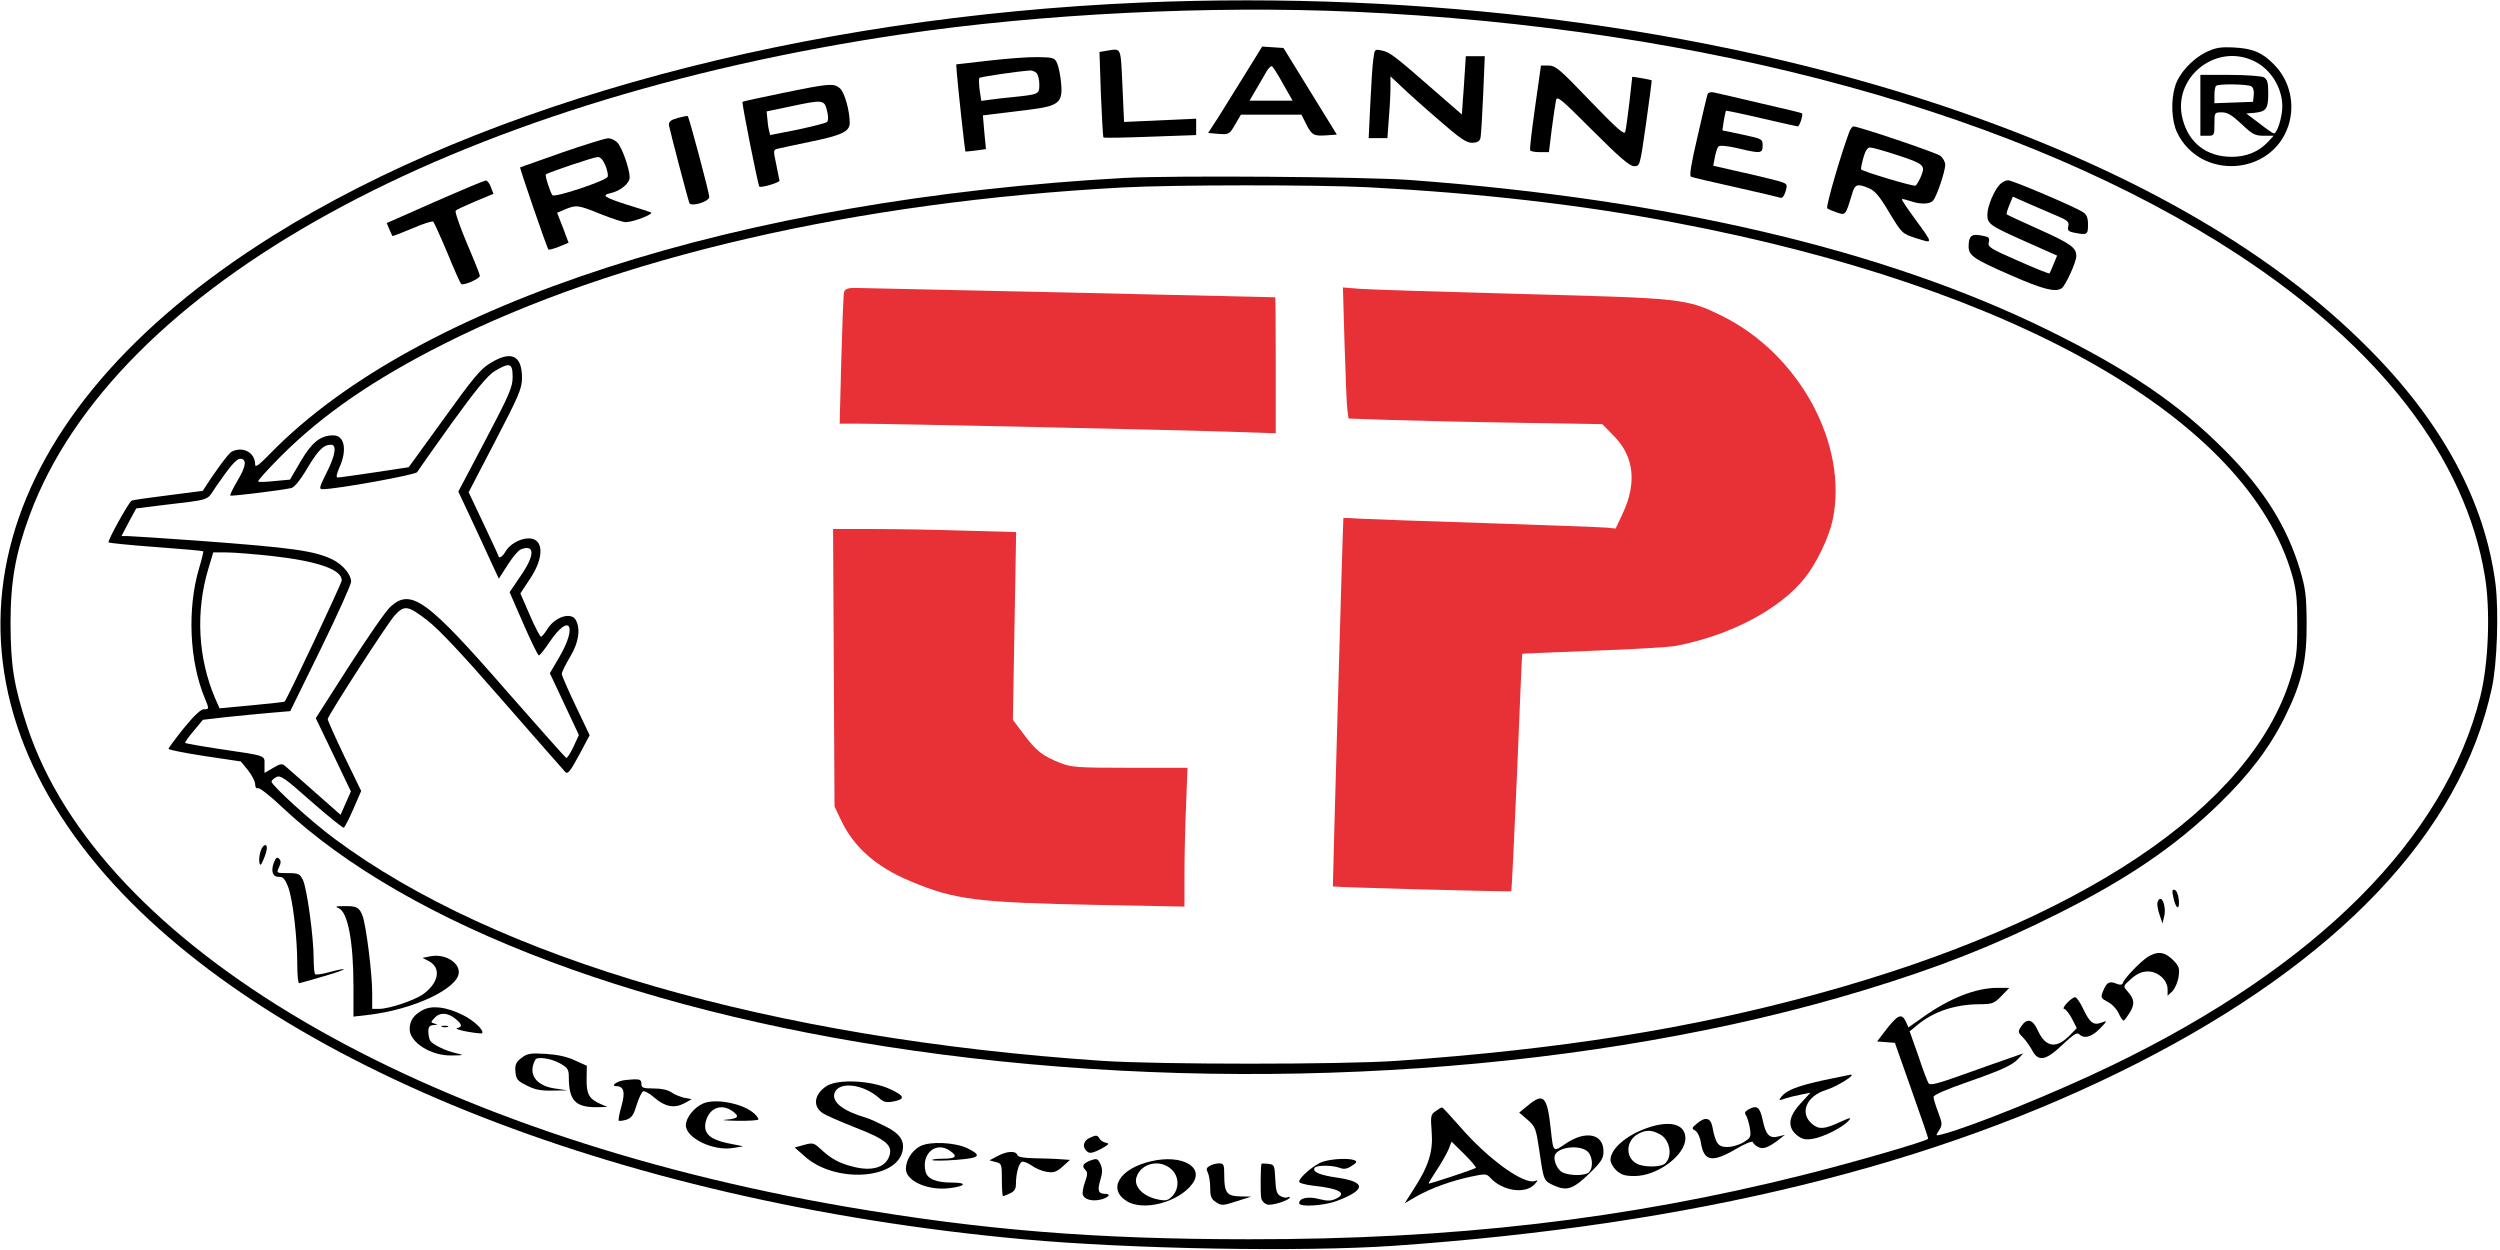 <svg version="1.0" xmlns="http://www.w3.org/2000/svg"
 width="1068pt" height="534pt" viewBox="0 0 1068 534"
 preserveAspectRatio="xMidYMid meet">

<g transform="translate(0,534) scale(0.1,-0.1)"
fill="#000000" stroke="none">
<path d="M4875 5329 c-1444 -62 -2796 -425 -3709 -996 -1217 -761 -1503 -1792
-748 -2693 692 -826 2196 -1433 3952 -1594 460 -42 1193 -55 1585 -28 1277 89
2317 344 3170 777 865 439 1387 989 1520 1605 23 105 30 327 16 444 -45 353
-228 693 -546 1011 -423 425 -1035 772 -1825 1036 -1002 334 -2209 489 -3415
438z m905 -39 c1510 -67 2866 -439 3780 -1037 609 -399 972 -871 1055 -1372
25 -147 16 -376 -19 -516 -152 -607 -696 -1152 -1571 -1575 -241 -117 -607
-265 -729 -296 -28 -7 -28 -7 -12 18 14 22 14 28 -4 76 -11 29 -20 58 -20 66
0 8 52 31 138 61 157 55 199 74 226 104 l19 21 -54 -19 c-30 -10 -119 -42
-198 -70 -111 -40 -146 -49 -152 -39 -5 7 -25 60 -44 118 l-37 104 34 28 c69
57 159 87 264 88 55 0 63 3 94 35 l34 35 -50 0 c-93 0 -205 -44 -320 -126
l-61 -43 -11 24 c-18 39 -35 31 -91 -42 l-32 -42 38 -3 38 -3 72 -204 c40
-113 72 -205 70 -206 -16 -13 -324 -102 -536 -155 -755 -189 -1493 -275 -2366
-274 -657 0 -1137 39 -1721 139 -1822 313 -3189 1115 -3498 2052 -57 175 -70
257 -71 438 0 183 21 300 82 465 362 977 1800 1770 3728 2054 588 87 1311 123
1925 96z"/>
<path d="M5319 5023 c-40 -65 -92 -148 -115 -185 l-43 -66 45 -4 c44 -3 46 -2
70 39 l25 43 129 0 130 0 20 -40 c24 -48 33 -52 89 -48 l42 3 -114 185 -114
185 -45 3 -46 3 -73 -118z m162 -41 l41 -72 -92 0 -92 0 28 48 c15 26 35 59
43 74 9 16 20 27 24 25 5 -1 26 -35 48 -75z"/>
<path d="M4726 5123 l-29 -5 6 -180 c4 -100 9 -183 11 -185 2 -3 92 -1 200 3
l196 7 0 35 0 35 -154 -7 -154 -7 -7 155 c-8 170 -3 159 -69 149z"/>
<path d="M5867 5088 c-4 -24 -9 -109 -13 -190 l-7 -148 40 0 40 0 6 83 c4 45
7 104 7 132 l0 49 48 -45 c26 -25 97 -89 159 -142 88 -77 117 -97 141 -97 21
0 32 6 36 18 3 9 8 92 12 185 l7 167 -40 0 -41 0 -8 -124 -9 -125 -115 100
c-175 153 -193 166 -226 173 -31 7 -32 6 -37 -36z"/>
<path d="M4225 5081 l-140 -16 2 -30 c2 -38 35 -339 37 -342 1 -1 21 1 45 4
l43 6 -7 72 -6 72 48 6 c26 3 93 11 147 18 130 16 147 30 139 115 -3 33 -11
70 -17 84 -10 23 -17 25 -81 26 -39 1 -133 -6 -210 -15z m203 -53 c7 -7 12
-29 12 -49 0 -42 -1 -42 -115 -54 -33 -3 -76 -8 -96 -11 l-37 -5 -7 46 c-3 26
-4 49 -1 52 4 5 162 28 217 32 8 0 20 -4 27 -11z"/>
<path d="M6558 4883 c-14 -98 -24 -181 -21 -185 2 -5 21 -8 42 -8 l38 0 12 98
c7 53 15 108 18 122 4 23 17 12 156 -127 117 -117 159 -153 178 -153 25 0 25
1 51 183 14 100 25 183 24 184 -1 1 -20 5 -42 9 l-41 6 -12 -108 c-7 -60 -15
-117 -18 -127 -4 -15 -36 14 -150 132 -128 134 -148 151 -177 151 l-33 0 -25
-177z"/>
<path d="M3345 4943 c-93 -19 -171 -36 -173 -38 -4 -4 66 -356 72 -362 6 -7
86 17 86 25 -1 4 -7 35 -14 70 -13 61 -13 62 8 67 11 3 74 16 140 30 132 27
166 43 166 80 0 52 -22 131 -42 148 -27 22 -43 21 -243 -20z m188 -76 c6 -23
6 -42 0 -48 -5 -5 -62 -19 -126 -33 l-117 -23 -5 21 c-3 11 -6 34 -7 50 l-3
30 105 22 c136 29 142 28 153 -19z"/>
<path d="M7295 4938 c-3 -7 -22 -89 -43 -181 -27 -114 -36 -170 -28 -172 6 -3
92 -23 191 -45 99 -22 186 -43 192 -45 7 -2 16 9 21 28 9 31 8 32 -32 44 -23
6 -94 24 -159 38 l-118 27 7 37 c4 20 10 40 15 45 5 6 37 3 81 -7 100 -24 108
-23 108 11 0 28 -2 29 -86 47 l-86 18 6 41 c4 22 8 41 9 43 2 1 70 -13 151
-32 82 -19 152 -35 156 -35 8 0 24 50 18 56 -2 2 -82 21 -178 43 -96 23 -185
43 -198 46 -13 3 -24 0 -27 -7z"/>
<path d="M2895 4836 c-31 -9 -39 -16 -37 -32 3 -19 79 -310 87 -331 6 -18 85
5 85 26 0 17 -86 340 -92 345 -1 2 -21 -2 -43 -8z"/>
<path d="M7900 4776 c-36 -96 -101 -319 -94 -326 5 -4 24 -12 42 -18 36 -12
36 -13 63 76 13 46 22 49 73 28 26 -11 46 -35 87 -104 54 -89 54 -90 116 -110
73 -23 74 -27 -10 88 -30 41 -54 77 -52 79 2 2 18 -2 36 -8 43 -15 84 -14 98
3 15 18 51 124 51 152 0 13 -10 30 -22 39 -20 14 -348 125 -370 125 -5 0 -13
-11 -18 -24z m200 -97 c120 -39 126 -45 107 -91 -8 -20 -19 -38 -24 -41 -7 -5
-221 59 -232 69 -2 2 2 24 9 49 8 30 18 45 29 45 9 0 59 -14 111 -31z"/>
<path d="M2400 4688 c-96 -34 -176 -62 -178 -63 -3 -2 115 -346 121 -351 2 -2
22 3 45 12 l41 17 -24 64 -25 64 35 15 c47 19 54 19 152 -21 48 -19 96 -35
107 -34 35 1 123 36 106 42 -8 3 -53 18 -100 32 -100 32 -112 41 -71 50 41 9
81 42 81 67 0 35 -32 127 -52 148 -10 11 -29 20 -41 19 -12 0 -101 -28 -197
-61z m186 -54 c8 -20 13 -42 10 -49 -6 -17 -225 -90 -236 -79 -9 11 -33 84
-28 89 7 7 204 74 221 74 12 1 23 -12 33 -35z"/>
<path d="M4805 4580 c-1650 -91 -3027 -536 -3652 -1179 -48 -49 -63 -60 -63
-45 0 51 -53 79 -101 54 -14 -8 -73 -88 -123 -167 -1 0 -67 -9 -148 -19 -81
-10 -151 -20 -156 -23 -14 -10 -104 -172 -98 -178 3 -3 94 -12 203 -20 109 -8
199 -16 201 -18 2 -1 -6 -34 -17 -71 -52 -173 -42 -399 24 -557 19 -46 19 -47
-5 -47 -12 0 -43 -29 -85 -81 -36 -45 -65 -84 -65 -88 0 -4 70 -18 155 -31
l154 -23 31 -38 c16 -21 30 -47 30 -59 0 -13 5 -20 13 -17 6 2 53 -34 102 -81
543 -510 1565 -894 2813 -1056 1341 -175 2801 -74 3942 273 323 98 561 192
830 327 300 150 502 288 689 469 129 125 217 241 281 370 74 149 95 240 94
405 -1 117 -5 147 -28 225 -56 186 -154 342 -316 506 -202 204 -414 348 -761
519 -698 343 -1614 558 -2724 641 -193 14 -1012 20 -1220 9z m1040 -40 c476
-25 908 -74 1310 -151 1457 -276 2447 -841 2637 -1506 18 -64 22 -102 22 -213
0 -118 -4 -146 -28 -225 -169 -554 -901 -1044 -2019 -1350 -542 -149 -1101
-238 -1802 -287 -233 -16 -1012 -16 -1255 0 -1414 95 -2592 436 -3281 949 -99
73 -269 228 -269 244 0 5 9 13 20 19 18 10 36 -3 151 -105 72 -63 134 -113
138 -111 4 3 23 39 41 81 l33 76 -72 148 c-39 82 -71 153 -71 159 0 14 257
412 287 444 41 44 56 41 137 -21 52 -40 151 -146 326 -347 139 -159 258 -295
265 -302 10 -11 21 2 58 71 l46 86 -59 124 c-33 69 -60 131 -60 138 0 8 16 40
35 72 37 61 46 119 25 158 -20 37 -92 13 -124 -42 -10 -16 -21 -29 -25 -29 -4
0 -26 42 -48 93 l-40 92 39 59 c64 93 62 176 -3 176 -38 0 -83 -26 -100 -57
-10 -19 -29 -32 -29 -19 0 2 -29 64 -64 138 l-64 135 114 219 c101 194 114
225 114 269 0 97 -45 119 -135 64 -42 -25 -74 -64 -199 -238 l-150 -207 -145
-22 c-81 -12 -151 -22 -158 -22 -8 0 -6 13 7 43 34 74 22 137 -26 137 -55 0
-91 -29 -139 -110 l-46 -79 -65 -6 c-36 -4 -67 -5 -71 -2 -3 3 41 52 98 109
178 178 397 328 694 478 735 371 1761 608 2900 669 220 12 831 12 1050 1z
m-3655 -810 c0 -44 -13 -74 -116 -270 l-116 -220 53 -113 c29 -61 67 -145 86
-186 l34 -73 38 59 c21 33 46 63 56 66 61 24 61 -25 -2 -115 l-46 -68 59 -135
c32 -74 62 -135 66 -135 4 0 25 26 47 59 84 124 119 69 41 -65 l-41 -70 62
-132 62 -132 -23 -50 c-13 -28 -27 -49 -31 -48 -4 2 -117 129 -252 283 -344
395 -411 443 -499 363 -20 -18 -99 -133 -177 -254 l-142 -222 75 -156 75 -157
-22 -50 -22 -50 -110 97 c-60 53 -117 103 -126 111 -14 12 -21 11 -53 -8 l-36
-21 0 35 c0 41 12 37 -190 67 -80 12 -147 24 -149 26 -2 2 14 25 36 51 l40 48
104 12 c57 6 141 14 187 18 l82 7 130 265 c72 147 130 276 130 288 0 31 -35
72 -78 94 -78 38 -169 51 -575 81 -154 11 -290 20 -304 20 l-24 0 31 59 32 59
96 12 c231 28 202 18 244 80 62 90 88 120 104 120 29 0 26 -31 -10 -91 -20
-34 -35 -64 -32 -66 3 -4 208 21 261 32 12 3 39 35 68 85 47 78 69 100 101
100 26 0 19 -45 -19 -120 -31 -62 -33 -70 -17 -70 59 0 397 61 404 73 4 7 71
102 149 211 106 146 153 203 183 221 64 38 76 34 76 -25z m-1030 -765 c197
-22 300 -58 300 -104 0 -13 -231 -503 -244 -518 -1 -2 -64 -9 -140 -16 l-138
-13 -19 43 c-73 171 -84 370 -29 553 l21 70 57 0 c31 0 118 -7 192 -15z"/>
<path d="M3606 4093 c-3 -10 -8 -141 -12 -290 l-7 -273 92 0 c119 0 1361 -27
1594 -35 l177 -6 0 291 c0 159 -1 290 -2 290 -8 1 -1759 40 -1795 40 -31 0
-43 -4 -47 -17z" fill="#E73136"/>
<path d="M5744 3868 c4 -133 9 -259 12 -279 l5 -37 177 -6 c97 -3 341 -9 542
-12 l365 -6 51 -52 c85 -87 97 -200 36 -330 l-30 -64 -39 4 c-21 2 -249 10
-508 19 -258 8 -503 17 -542 19 -40 3 -74 4 -74 3 -2 -2 -46 -1571 -45 -1574
2 -3 758 -24 762 -20 2 2 13 230 25 508 11 277 21 505 22 506 1 1 137 6 302
13 165 6 325 15 355 21 231 44 444 156 551 291 50 63 102 172 118 246 68 323
-142 709 -472 872 -152 75 -167 76 -857 94 -338 9 -648 19 -689 22 l-74 6 7
-244z" fill="#E73136"/>
<path d="M3562 2488 l3 -593 27 -57 c54 -116 150 -201 296 -262 189 -80 285
-92 810 -102 l362 -7 0 139 c0 77 3 210 7 297 l6 157 -246 0 c-225 0 -251 2
-298 21 -73 28 -105 53 -156 123 l-46 61 7 401 7 401 -218 6 c-120 4 -296 7
-391 7 l-173 0 3 -592z" fill="#E73136"/>
<path d="M1858 4478 l-206 -91 11 -26 c6 -14 12 -27 13 -29 1 -2 40 13 85 32
46 20 86 33 90 29 4 -5 31 -64 60 -133 28 -69 55 -129 59 -133 8 -9 80 22 80
35 0 5 -25 68 -56 140 -30 72 -52 134 -47 138 4 5 42 22 84 40 l77 32 -11 29
c-6 16 -16 29 -22 28 -5 0 -103 -41 -217 -91z"/>
<path d="M8544 4553 c-25 -26 -54 -94 -54 -130 0 -40 10 -47 170 -118 l128
-57 -15 -36 c-8 -21 -16 -38 -18 -40 -2 -2 -62 22 -134 54 -119 52 -130 59
-125 79 5 20 1 23 -32 29 -42 8 -54 -2 -54 -47 0 -39 22 -54 183 -124 134 -59
187 -72 214 -55 16 10 63 112 63 138 0 36 -23 53 -159 114 -74 33 -136 62
-138 64 -3 2 3 20 11 40 l15 36 58 -26 c32 -14 86 -37 121 -52 55 -23 62 -29
58 -48 -5 -18 0 -23 25 -28 55 -11 59 -9 59 34 0 30 -5 43 -22 54 -35 23 -301
136 -320 136 -9 0 -24 -8 -34 -17z"/>
<path d="M1113 1703 c-5 -16 -7 -37 -5 -47 3 -16 7 -14 18 13 8 18 14 40 14
47 0 24 -18 15 -27 -13z"/>
<path d="M1170 1655 c-14 -37 -5 -62 22 -61 17 1 26 -9 40 -46 19 -53 38 -212
38 -329 0 -43 3 -79 8 -79 4 0 52 14 107 30 101 29 115 42 18 16 -28 -8 -54
-11 -57 -8 -3 3 -6 33 -6 66 0 93 -29 304 -46 337 -13 26 -19 29 -64 29 -49 0
-50 0 -38 25 9 19 9 28 0 37 -8 8 -14 4 -22 -17z"/>
<path d="M9284 1509 c10 -51 28 -62 24 -15 -2 23 -9 41 -17 44 -11 4 -13 -3
-7 -29z"/>
<path d="M9217 1486 c-3 -7 1 -31 8 -52 l13 -39 7 28 c12 47 -13 104 -28 63z"/>
<path d="M1447 1460 c39 -16 63 -144 63 -334 l0 -129 60 7 c196 22 390 114
390 183 0 44 -62 79 -120 68 l-35 -7 27 -14 c55 -29 42 -95 -27 -143 -39 -26
-144 -61 -186 -61 l-29 0 0 69 c0 82 -26 288 -41 328 -14 37 -25 43 -79 42
-36 0 -41 -2 -23 -9z"/>
<path d="M9175 1252 c-31 -20 -100 -91 -106 -111 -3 -9 -12 -10 -31 -2 -29 11
-40 3 -56 -39 -8 -21 -5 -26 22 -40 17 -8 38 -30 46 -47 8 -18 18 -33 22 -33
3 0 15 16 27 35 22 37 19 57 -11 91 -19 21 -19 21 17 53 25 22 46 31 71 31 43
0 84 -37 84 -77 l0 -27 21 20 c11 12 23 40 26 62 5 36 2 45 -25 72 -35 34 -64
38 -107 12z"/>
<path d="M8830 1055 c-13 -14 -18 -25 -12 -25 6 0 21 -19 33 -41 l21 -41 -28
-29 c-59 -61 -105 -55 -139 20 -21 47 -46 53 -70 17 -15 -23 -15 -26 7 -48 13
-13 31 -39 40 -56 26 -49 58 -43 129 25 46 43 62 54 71 45 21 -21 53 -13 89
24 32 33 32 35 8 26 -35 -14 -51 -2 -79 57 -13 28 -29 51 -35 51 -6 0 -22 -11
-35 -25z"/>
<path d="M1806 1025 c-39 -21 -55 -44 -56 -81 0 -57 91 -115 180 -113 54 1 55
1 17 10 -44 10 -99 37 -109 53 -4 6 -8 23 -8 39 0 21 5 27 23 28 18 1 18 2 4
6 -18 5 -18 6 -1 24 22 25 55 24 88 -2 30 -24 33 -36 9 -41 -10 -2 9 -9 42
-15 33 -6 62 -9 64 -7 12 11 -36 56 -84 79 -69 34 -130 41 -169 20z"/>
<path d="M1888 953 c6 -2 18 -2 25 0 6 3 1 5 -13 5 -14 0 -19 -2 -12 -5z"/>
<path d="M2227 820 c-23 -18 -28 -29 -25 -59 3 -32 9 -39 48 -58 34 -18 60
-23 110 -22 l65 1 -55 8 c-82 12 -116 63 -83 123 8 14 66 6 104 -15 34 -19 39
-26 39 -59 0 -99 27 -129 117 -129 l48 1 -30 13 c-48 21 -60 42 -59 106 l1 57
-51 23 c-34 16 -76 25 -126 28 -66 4 -78 1 -103 -18z"/>
<path d="M7789 725 c-109 -24 -156 -42 -178 -69 -15 -18 -12 -19 21 -7 13 4
41 11 63 15 l39 8 -42 -46 c-53 -57 -57 -102 -15 -136 22 -17 36 -20 67 -15
45 7 127 48 153 77 14 16 9 15 -38 -6 -64 -30 -89 -32 -117 -8 -56 46 -26 120
60 146 45 14 132 68 103 65 -5 -1 -58 -12 -116 -24z"/>
<path d="M2655 723 c-27 -7 -44 -23 -23 -23 33 0 40 -25 23 -85 -9 -31 -14
-59 -12 -62 3 -3 18 -1 34 4 22 8 30 20 43 63 9 29 21 55 28 58 7 2 28 -10 46
-26 46 -40 86 -48 128 -26 l33 18 -31 6 c-17 4 -42 14 -55 23 -15 11 -43 17
-76 17 -46 0 -53 3 -53 20 0 16 -6 20 -32 19 -18 -1 -42 -3 -53 -6z"/>
<path d="M3532 701 c-53 -34 -62 -86 -18 -116 11 -8 74 -36 138 -61 134 -52
163 -77 147 -123 -17 -49 -75 -66 -155 -45 -60 15 -94 34 -139 76 -28 26 -33
27 -70 17 l-40 -11 44 -39 c127 -113 386 -99 416 21 11 46 -10 77 -72 108 -32
16 -69 33 -83 37 -99 29 -147 67 -135 105 17 52 123 40 192 -22 17 -16 30 -19
57 -14 55 10 52 24 -11 53 -81 38 -222 44 -271 14z"/>
<path d="M6528 618 l-38 -31 36 -31 c33 -29 36 -37 50 -131 19 -131 18 -129
64 -150 54 -24 81 -15 151 53 51 50 59 63 59 94 0 74 -75 90 -159 34 -57 -39
-55 -41 -66 59 -15 142 -31 158 -97 103z m250 -194 c25 -17 31 -71 10 -92 -15
-15 -79 -16 -112 -1 -25 12 -44 59 -31 79 19 30 98 39 133 14z"/>
<path d="M3004 626 c-39 -17 -74 -61 -74 -93 0 -55 118 -112 203 -97 l42 7
-65 13 c-77 16 -105 42 -96 88 13 61 65 84 114 50 33 -23 27 -33 -25 -37 -27
-2 -7 -4 45 -5 50 -1 92 2 92 6 0 5 -8 16 -18 25 -47 43 -166 66 -218 43z"/>
<path d="M6133 593 c-21 -14 -22 -21 -17 -87 7 -84 -12 -146 -76 -245 l-39
-61 52 30 c63 35 148 66 234 84 57 12 64 12 79 -5 52 -57 150 -72 190 -28 15
16 15 19 2 14 -47 -18 -202 94 -321 232 -40 45 -74 83 -77 82 -3 0 -15 -7 -27
-16z m172 -242 c-7 -6 -199 -70 -202 -67 -1 1 14 26 33 55 20 29 42 69 51 88
l14 36 54 -53 c30 -30 52 -56 50 -59z"/>
<path d="M7467 599 c-12 -7 -15 -14 -9 -22 5 -7 13 -31 17 -54 6 -40 5 -43
-27 -63 -18 -11 -49 -20 -69 -20 -39 0 -50 14 -64 88 -8 38 -31 42 -66 12 -22
-18 -23 -21 -7 -30 10 -6 21 -29 24 -51 13 -81 48 -87 149 -28 39 23 71 36 73
30 2 -6 12 -16 23 -21 20 -11 43 -3 89 32 l25 20 -28 -7 c-38 -10 -54 7 -67
71 -12 56 -25 65 -63 43z"/>
<path d="M7033 520 c-87 -31 -153 -89 -153 -135 0 -12 11 -32 25 -45 21 -19
37 -24 78 -24 97 0 217 89 217 161 0 62 -67 79 -167 43z m57 -25 c43 -22 57
-91 25 -124 -17 -18 -92 -19 -123 -2 -51 27 -46 101 8 128 33 17 55 16 90 -2z"/>
<path d="M4653 478 c-26 -13 -30 -40 -9 -57 11 -10 24 -7 58 10 35 19 39 24
23 27 -11 2 -24 10 -28 18 -9 16 -14 16 -44 2z"/>
<path d="M3932 444 c-36 -19 -62 -59 -62 -98 0 -51 94 -93 184 -82 71 8 81 24
15 24 -70 0 -107 15 -115 47 -19 76 44 131 104 89 35 -24 26 -34 -30 -34 -28
0 -49 -3 -45 -6 3 -3 48 -3 101 1 104 8 113 18 48 50 -53 25 -158 30 -200 9z"/>
<path d="M4261 401 l-34 -18 26 -7 c26 -6 27 -9 27 -76 0 -39 2 -70 5 -70 2 0
16 5 30 12 18 8 25 19 25 38 0 46 12 91 26 97 7 2 25 -5 41 -16 16 -12 45 -24
64 -27 30 -5 42 -1 68 22 l32 29 -43 3 c-24 2 -73 3 -110 4 -46 1 -69 5 -72
14 -7 19 -44 17 -85 -5z"/>
<path d="M4660 383 c-32 -12 -40 -24 -25 -39 12 -12 12 -20 0 -54 -8 -22 -12
-47 -9 -55 8 -19 38 -28 74 -20 35 8 50 25 21 25 -29 0 -34 14 -20 60 9 30 9
46 1 65 -12 26 -16 27 -42 18z"/>
<path d="M4917 379 c-134 -31 -187 -118 -104 -170 71 -45 222 -5 280 73 55 73
-45 128 -176 97z m87 -34 c33 -30 35 -81 5 -114 -18 -19 -28 -22 -58 -16 -66
12 -109 55 -96 96 19 60 100 79 149 34z"/>
<path d="M5651 377 c-35 -11 -101 -67 -101 -85 0 -6 26 -13 58 -17 115 -12
150 -33 97 -57 -20 -9 -36 -9 -71 0 -45 12 -84 4 -84 -18 0 -18 108 -11 162
10 124 47 125 81 1 99 -76 11 -108 25 -97 42 7 12 76 12 107 0 18 -7 31 -5 51
8 23 15 25 19 11 25 -24 9 -95 6 -134 -7z"/>
<path d="M5167 359 c-13 -8 -15 -14 -7 -29 5 -10 10 -39 10 -64 0 -37 4 -48
25 -62 23 -15 29 -15 87 4 l63 20 -47 1 c-57 1 -68 16 -68 90 0 46 -2 51 -22
51 -13 0 -31 -5 -41 -11z"/>
<path d="M5389 368 c-4 -13 -5 -128 -1 -146 2 -12 14 -25 27 -28 21 -5 95 19
95 31 0 3 -4 3 -10 0 -5 -3 -18 -1 -29 5 -16 8 -21 23 -23 73 -3 59 -4 62 -30
65 -16 2 -28 2 -29 0z"/>
<path d="M9424 5117 c-59 -29 -116 -91 -132 -146 -19 -61 -15 -149 9 -198 99
-204 404 -185 475 30 30 92 6 195 -63 263 -49 50 -90 67 -168 71 -59 3 -78 0
-121 -20z m201 -36 c74 -33 125 -114 125 -196 0 -45 -22 -115 -36 -115 -4 0
-32 19 -62 43 l-56 42 35 3 c50 5 59 17 59 83 0 47 -4 60 -19 69 -11 5 -76 10
-145 10 l-126 0 0 -130 0 -130 30 0 c29 0 30 1 30 50 0 49 0 50 32 50 24 0 43
-12 84 -50 46 -44 58 -50 95 -50 l42 0 -24 -26 c-39 -42 -92 -64 -155 -64
-107 0 -184 59 -210 162 -45 173 137 324 301 249z m-7 -110 c8 -5 12 -21 10
-37 l-3 -29 -82 -3 -83 -3 0 34 c0 18 3 37 7 40 9 10 136 8 151 -2z"/>
</g>
</svg>
